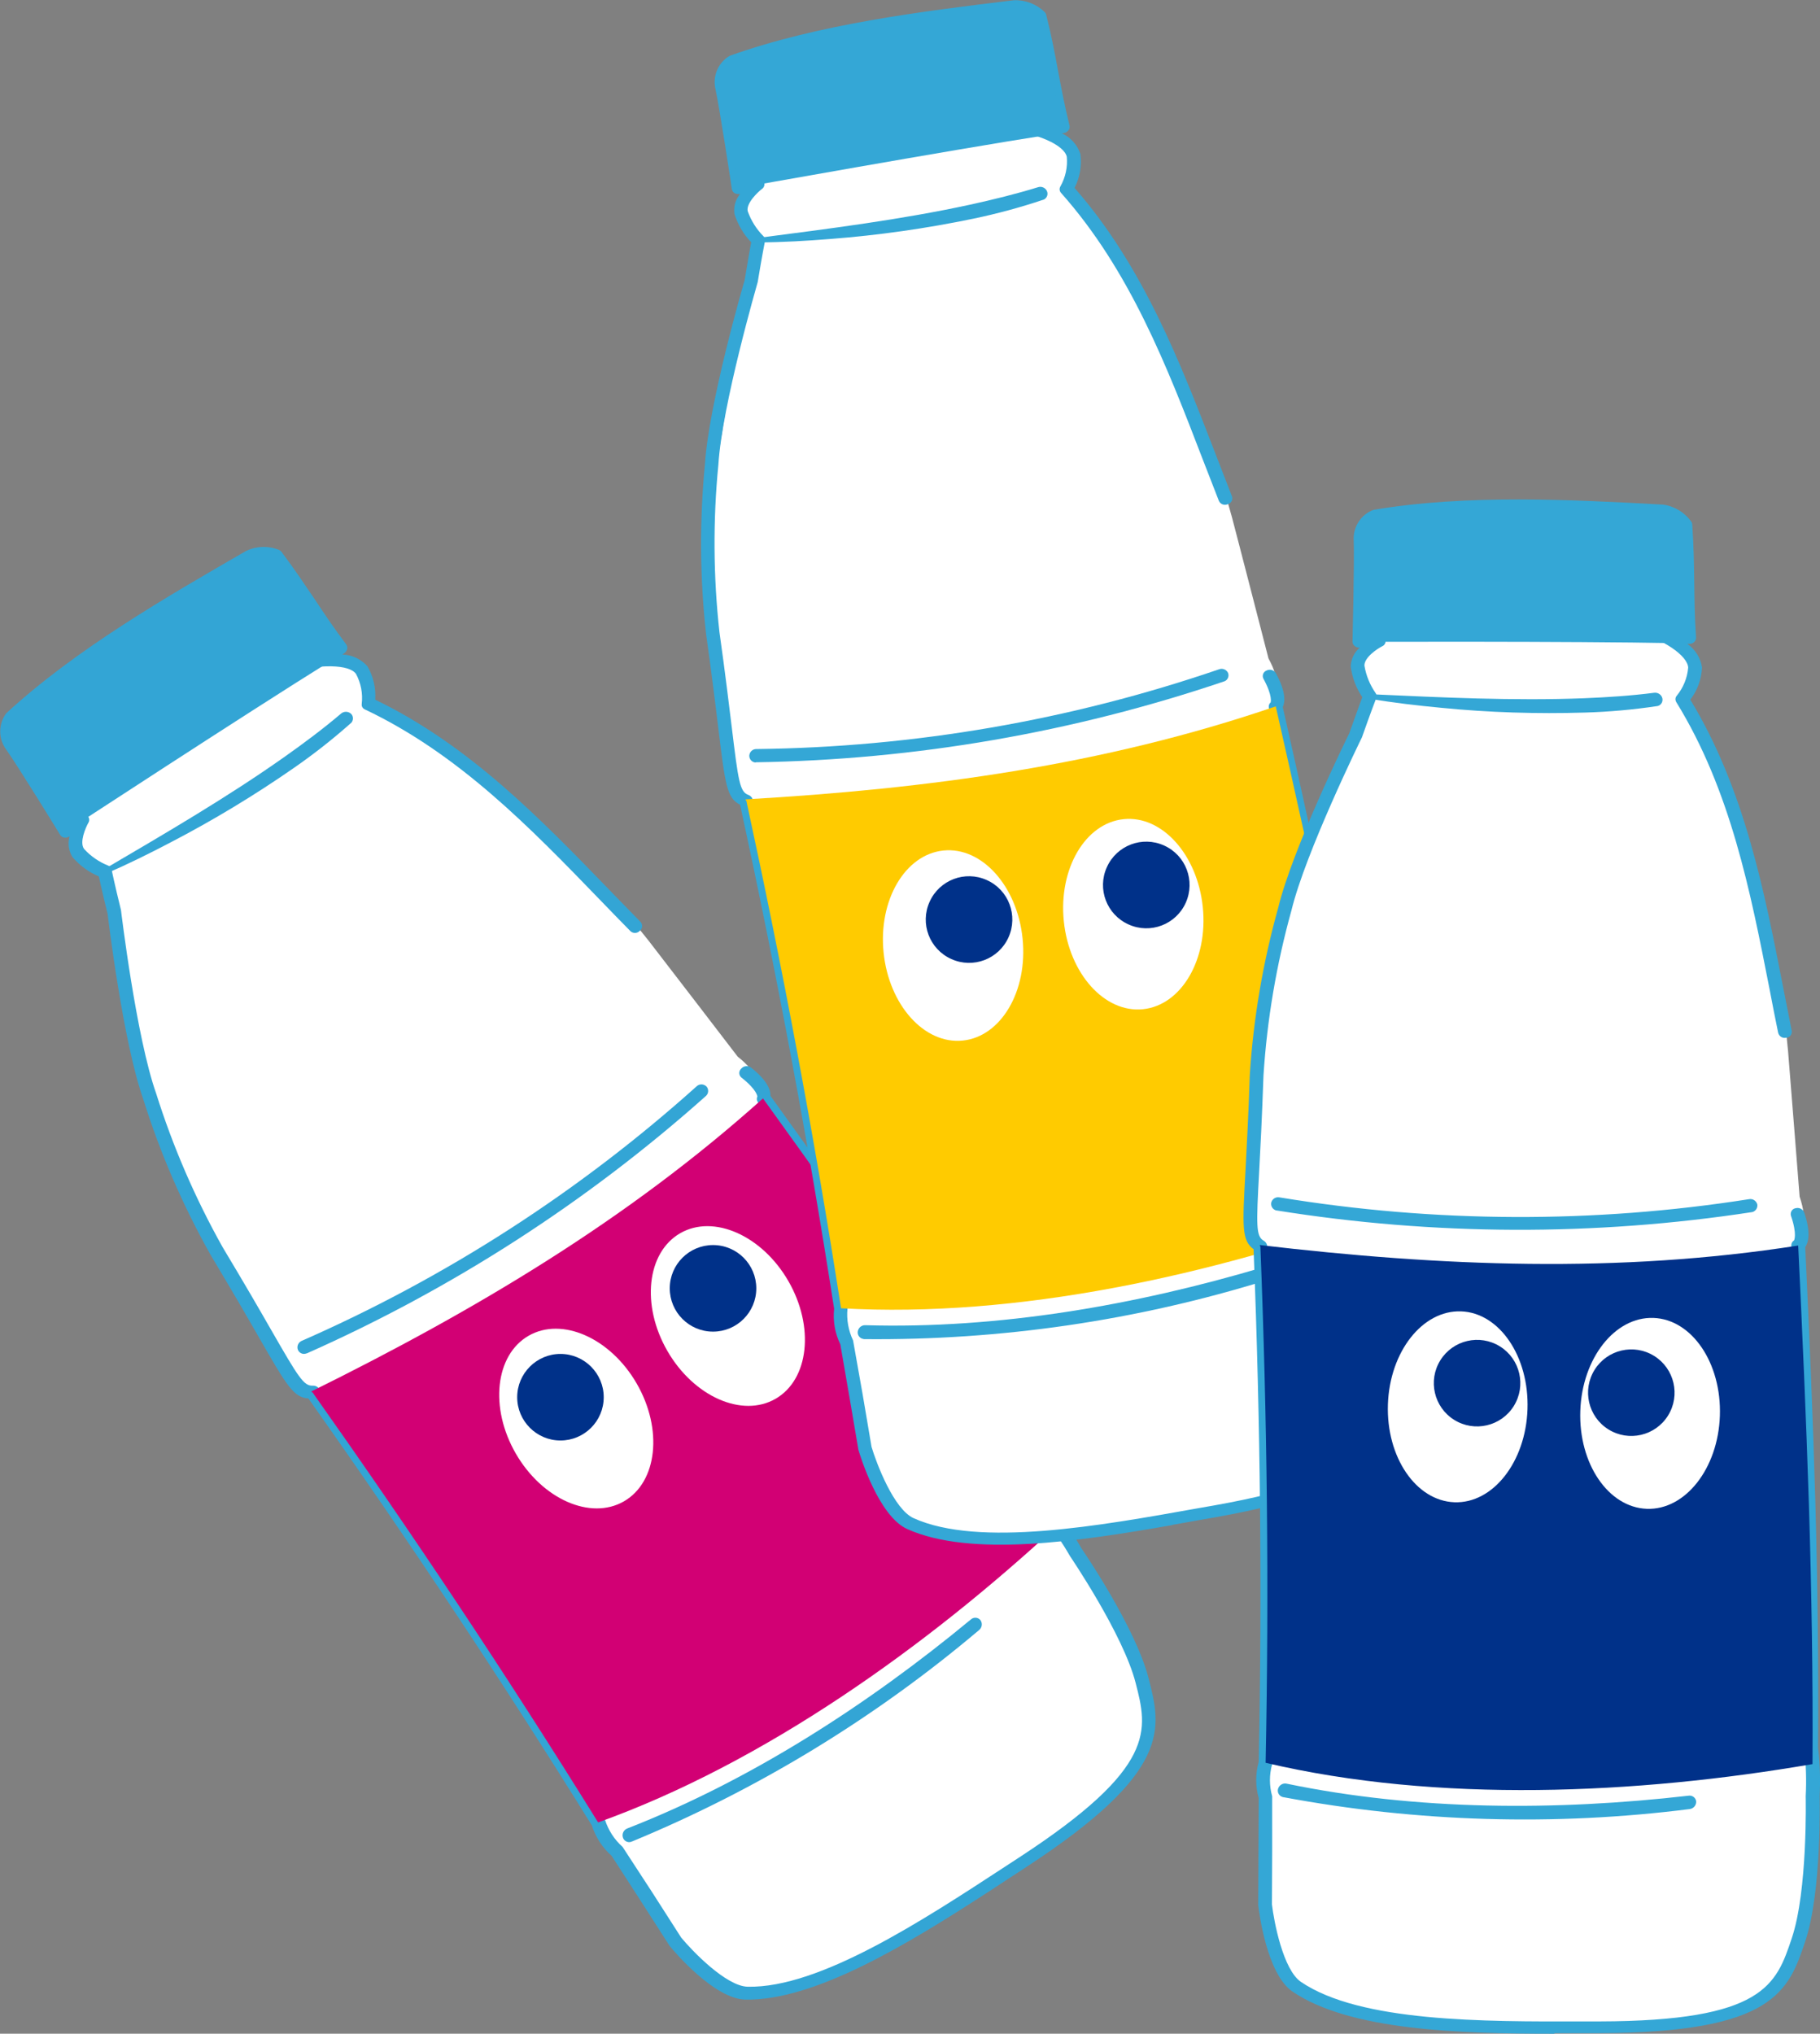 <?xml version="1.0" encoding="UTF-8"?>
<svg id="b" data-name="Calque 2" xmlns="http://www.w3.org/2000/svg" xmlns:xlink="http://www.w3.org/1999/xlink" viewBox="0 0 152.69 170.56">
  <rect x="0" y="0" width="152.69" height="170.56" fill="#808080" stroke="none"/>
  <defs>
    <style>
      .am {
        fill: none;
      }

      .an {
        fill: #ffcb00;
      }

      .ao {
        fill: #33a5d5;
      }

      .ap {
        fill: #fff;
      }

      .aq {
        clip-path: url(#d);
      }

      .ar {
        fill: #d20074;
      }

      .as {
        fill: #34a7d6;
      }

      .at {
        fill: #003189;
      }
    </style>
    <clipPath id="d">
      <rect class="am" width="152.69" height="170.56"/>
    </clipPath>
  </defs>
  <g id="c" data-name="Groupe 206">
    <g class="aq">
      <g id="e" data-name="Groupe 205">
        <g id="f" data-name="Tracé 2530">
          <path class="ap" d="M89.38,129.15s5.31,7.6,6.4,11.82.25,8.59-10,15.24c-7.16,4.65-16.59,11.1-23.15,10.97-2.46-.05-5.99-4.34-5.99-4.34-1.94-3.03-2.9-4.53-4.84-7.52-.76-.66-1.32-1.52-1.61-2.48-7.8-12.56-15.64-24.3-23.97-36.09h-.06c-1.29.05-1.67-1.05-5.61-7.81-.68-1.17-1.49-2.5-2.39-4.03-5.3-9.04-6.96-20.94-9.37-31.82-.86-.34-1.63-.88-2.24-1.57-.66-.93.36-2.71.36-2.71l-1.35.9s-3.61-5.87-4.55-7.19c-.55-.72-.58-1.72-.05-2.46,5.72-5.25,13.3-9.62,19.93-13.44.71-.32,1.53-.34,2.25-.04,2.2,2.91,3.28,4.9,5.45,7.8-.65.4-.98.61-1.63,1.01.3-.03.61-.04.91-.04.91-.09,1.81.22,2.48.84.48.86.67,1.85.56,2.82,9.59,4.25,17.62,12.43,23.51,19.89.63.8,7.47,9.72,7.47,9.72,1.8,1.42,1.47,2.16,1.47,2.16,8.54,11.87,16.54,23.6,24.54,36.08.62.67,1.12,1.43,1.49,2.26"/>
        </g>
        <g id="g" data-name="Tracé 2531">
          <path class="ao" d="M82.88,158.69c-6.7,4.35-14.53,9.12-20.34,9.01-2.62-.05-5.99-4.05-6.36-4.5-1.97-3.07-2.93-4.57-4.87-7.56-.77-.68-1.34-1.56-1.65-2.54-7.45-11.99-15.23-23.71-23.79-35.82-1.24-.07-1.81-1.06-4.16-5.14-.47-.82-1.02-1.78-1.67-2.89-.68-1.16-1.47-2.5-2.38-4.02-2.33-4.15-4.23-8.53-5.65-13.07-1.69-4.81-2.93-15.08-2.98-15.51-.39-1.57-.64-2.7-.74-3.15-.86-.36-1.61-.92-2.22-1.63-.31-.52-.4-1.15-.23-1.73h-.01c-.13.09-.28.13-.43.11-.14-.02-.26-.1-.34-.21-.03-.06-3.61-5.88-4.53-7.16-.68-.91-.68-2.15-.01-3.06,5.85-5.38,13.43-9.75,20.12-13.61.87-.42,1.88-.45,2.77-.09.07.03.14.08.19.14,1.13,1.5,1.97,2.77,2.8,3.99.78,1.18,1.59,2.39,2.65,3.8.08.12.11.26.07.4-.04.15-.14.28-.28.36l-.12.08c.81.03,1.56.38,2.1.98.5.85.73,1.83.66,2.81,7.89,3.81,13.89,10.01,19.69,16,.86.89,1.72,1.77,2.58,2.65.18.21.16.53-.05.72,0,0-.02.02-.03.02-.21.22-.56.23-.78.02-.87-.88-1.73-1.77-2.59-2.66-5.81-6.01-11.83-12.22-19.7-15.94-.18-.08-.28-.27-.25-.46.1-.87-.07-1.74-.48-2.51-.28-.4-1.02-.62-2.09-.64-.28,0-.56,0-.83.03-.24.04-.46-.1-.53-.33-.06-.24.06-.5.28-.62l1.1-.68c-.92-1.25-1.65-2.34-2.35-3.41-.8-1.19-1.61-2.42-2.69-3.85-.53-.2-1.11-.18-1.62.04-6.63,3.82-14.15,8.15-19.82,13.35-.31.57-.24,1.27.17,1.78.8,1.12,3.43,5.38,4.3,6.78l.86-.57c.2-.14.47-.14.67,0,.18.15.22.42.09.61-.22.39-.76,1.62-.36,2.18.56.62,1.26,1.1,2.04,1.41.14.05.24.17.27.32,0,0,.27,1.3.79,3.4.02.16,1.28,10.66,2.95,15.38,1.41,4.48,3.28,8.8,5.58,12.9.92,1.53,1.71,2.87,2.39,4.03.65,1.11,1.2,2.07,1.67,2.89,2.29,3.98,2.74,4.73,3.5,4.69.18-.01.36.06.48.19,8.64,12.21,16.48,24.02,23.99,36.11.02.04.04.08.05.12.28.87.79,1.66,1.47,2.26,2.02,3.08,2.99,4.58,4.92,7.61.91,1.1,3.77,4.09,5.59,4.12,6,.12,14.62-5.52,21.58-10.07l1.21-.79c11.57-7.55,10.76-10.68,9.74-14.64-1.06-4.09-5.47-10.56-5.51-10.63-.66-1.15-1.42-2.24-2.26-3.26-7.82-12.19-14.95-22.35-23.92-34.8-.1-.14-.11-.32-.04-.47h0s-.02-.56-1.35-1.6c-.2-.18-.23-.49-.04-.7.01-.01.02-.03.04-.04.2-.23.53-.27.79-.11,1.44,1.13,1.68,1.95,1.66,2.4,8.93,12.4,16.03,22.53,23.79,34.63.87,1.04,1.64,2.15,2.31,3.33.17.24,4.53,6.63,5.62,10.87,1.08,4.2,2.02,7.83-10.27,15.85l-1.21.79c-.64.42-1.29.85-1.95,1.28"/>
        </g>
        <g id="h" data-name="Tracé 2532">
          <path class="ar" d="M88.71,127.94c-11.01,10.18-24.57,19.89-38.53,24.9-7.8-12.56-15.64-24.3-23.97-36.08h-.06s-.02-.07-.02-.07c13.74-6.79,26.51-14.37,37.88-24.57,8.55,11.87,16.7,23.33,24.7,35.81"/>
        </g>
        <g id="i" data-name="Tracé 2533">
          <path class="ao" d="M27.86,55.36c-7.52,4.68-22.31,14.36-22.31,14.36,0,0-3.61-5.87-4.55-7.19-.55-.72-.58-1.72-.05-2.46,5.72-5.25,13.3-9.62,19.93-13.44.71-.32,1.53-.34,2.25-.04,2.2,2.91,3.28,4.9,5.45,7.8-.06.55-.18.63-.72.97"/>
        </g>
        <g id="j" data-name="Tracé 2534">
          <path class="ao" d="M8.69,72.93c5.16-3.03,10.38-6.06,15.23-9.49,1.61-1.14,3.22-2.34,4.7-3.6.25-.21.62-.19.85.04.2.22.19.56-.03.77,0,0-.01,0-.02.01-1.51,1.34-3.1,2.59-4.76,3.74-3.31,2.3-6.77,4.39-10.35,6.25-1.77.93-3.59,1.83-5.44,2.63-.11.03-.22-.03-.25-.13-.02-.08,0-.16.07-.22"/>
        </g>
        <g id="k" data-name="Tracé 2535">
          <path class="ao" d="M25.7,113.51c-.28.11-.6-.03-.71-.31-.11-.3.04-.63.33-.75,12.1-5.31,23.28-12.51,33.12-21.34.23-.22.58-.22.82,0,.21.22.2.58-.02.79,0,0,0,0-.01.01-9.97,8.89-21.27,16.17-33.48,21.59h-.03"/>
        </g>
        <g id="l" data-name="Tracé 2536">
          <path class="ao" d="M52.95,154.47c-.29.09-.6-.07-.69-.36-.1-.31.06-.64.36-.76,10.41-4.06,20.23-10.42,28.83-17.53.23-.21.58-.19.78.03,0,0,.01.01.02.02.19.26.15.62-.1.83-8.74,7.39-18.57,13.38-29.15,17.75h-.04"/>
        </g>
        <g id="m" data-name="Tracé 2537">
          <path class="ap" d="M115.9,103.25s1.91,9.07,1.27,13.38-3.13,8-15.17,10.12c-8.41,1.48-19.61,3.73-25.59,1.05-2.25-1.01-3.82-6.33-3.82-6.33-.6-3.54-.9-5.31-1.51-8.81-.44-.91-.62-1.92-.51-2.92-2.26-14.61-4.89-28.48-7.95-42.59l-.06-.02c-1.21-.46-1.13-1.62-2.11-9.38-.17-1.34-.4-2.89-.62-4.64-1.34-10.4,1.79-21.99,3.82-32.95-.66-.65-1.15-1.45-1.45-2.32-.24-1.12,1.38-2.35,1.38-2.35l-1.6.3s-1.03-6.82-1.38-8.4c-.23-.88.14-1.81.91-2.28,7.32-2.59,16.01-3.65,23.6-4.57.78-.02,1.54.29,2.09.84.89,3.54,1.1,5.8,1.96,9.3l-1.89.3c.29.09.58.2.85.32.76.34,1.79.93,1.96,1.74.1.98-.1,1.96-.59,2.82,7.17,7.66,11.35,18.33,13.86,27.5.27.99,3.07,11.86,3.07,11.86,1.1,2.01.51,2.57.51,2.57,3.23,14.27,6,28.2,8.49,42.82.31.85.47,1.75.48,2.66"/>
        </g>
        <g id="n" data-name="Tracé 2538">
          <path class="as" d="M98.36,127.9c-7.87,1.39-16.94,2.72-22.24.34-2.39-1.07-3.93-6.07-4.1-6.63-.61-3.6-.91-5.36-1.52-8.86-.45-.93-.63-1.96-.52-2.99-2.17-13.99-4.75-27.82-7.89-42.27-1.11-.55-1.25-1.68-1.82-6.36-.11-.94-.25-2.04-.41-3.31-.17-1.34-.37-2.87-.62-4.63-.53-4.73-.56-9.5-.1-14.24.32-5.08,3.2-15.02,3.33-15.44.26-1.6.47-2.74.55-3.19-.64-.67-1.12-1.48-1.4-2.37-.09-.6.08-1.21.47-1.68h-.02c-.15.02-.3,0-.44-.07-.12-.07-.2-.19-.23-.33,0-.07-1.03-6.82-1.37-8.37-.27-1.1.21-2.25,1.19-2.82C68.71,2.01,77.39.95,85.06.02c.96-.04,1.9.32,2.59,1,.06.06.1.13.12.21.46,1.82.74,3.33,1.01,4.78.26,1.39.53,2.82.95,4.53.03.14,0,.29-.1.4-.1.12-.24.21-.4.22l-.14.02c.73.34,1.29.96,1.55,1.73.13.98-.04,1.97-.49,2.85,5.77,6.59,8.87,14.64,11.87,22.42.44,1.15.89,2.31,1.34,3.46.09.27-.06.55-.33.64-.01,0-.02,0-.04.01-.28.12-.6,0-.73-.28-.45-1.15-.9-2.31-1.35-3.47-3-7.8-6.11-15.86-11.9-22.37-.13-.15-.15-.36-.05-.53.43-.76.62-1.63.54-2.49-.1-.47-.69-.98-1.67-1.41-.25-.11-.51-.21-.78-.3-.23-.05-.39-.27-.37-.51.02-.26.24-.46.5-.46l1.28-.2c-.36-1.5-.6-2.79-.83-4.05-.26-1.41-.54-2.87-.97-4.6-.41-.39-.95-.6-1.51-.6-7.6.92-16.21,1.97-23.46,4.54-.51.4-.72,1.08-.54,1.7.3,1.34,1.06,6.29,1.3,7.92l1.01-.19c.24-.06.49.05.62.26.11.21.04.47-.16.6-.35.27-1.33,1.19-1.19,1.86.28.79.73,1.51,1.32,2.1.11.1.15.25.13.4,0,0-.26,1.31-.61,3.44-.04.16-2.99,10.31-3.3,15.31-.46,4.68-.43,9.39.09,14.06.25,1.76.45,3.3.62,4.64.16,1.27.29,2.37.41,3.31.55,4.56.68,5.43,1.38,5.69.17.06.31.19.37.36,3.17,14.58,5.77,28.51,7.96,42.61,0,.04,0,.09,0,.13-.09.91.08,1.83.47,2.66.65,3.62.96,5.38,1.55,8.93.41,1.37,1.87,5.24,3.54,5.98,5.48,2.46,15.65.63,23.8-.83l1.43-.25c13.59-2.42,14.07-5.62,14.69-9.67.63-4.18-.9-11.86-.92-11.94-.15-1.32-.42-2.62-.8-3.89-2.43-14.28-5.02-26.41-8.41-41.39-.03-.17.02-.34.15-.45h0s.2-.52-.61-2c-.12-.25-.01-.54.23-.66.02,0,.03-.01.05-.02.27-.13.6-.04.76.21.88,1.6.78,2.45.59,2.86,3.37,14.9,5.95,27.01,8.35,41.18.39,1.3.67,2.63.83,3.97.06.29,1.58,7.87.92,12.21-.65,4.29-1.21,7.99-15.65,10.57l-1.43.25c-.75.13-1.52.27-2.3.41"/>
        </g>
        <g id="o" data-name="Tracé 2539">
          <path class="an" d="M115.76,101.87c-14.12,5.07-30.4,8.7-45.2,7.85-2.27-14.61-4.89-28.48-7.95-42.59-.02,0-.04-.01-.06-.02,0-.05.01-.07.01-.07,15.3-.88,30.01-2.85,44.47-7.8,3.23,14.27,6.25,28.01,8.73,42.62"/>
        </g>
        <g id="p" data-name="Tracé 2540">
          <path class="as" d="M88.13,11.28c-8.75,1.37-26.15,4.49-26.15,4.49,0,0-1.02-6.82-1.38-8.4-.23-.88.14-1.81.91-2.28,7.32-2.59,16.01-3.65,23.6-4.57.78-.02,1.54.29,2.09.84.89,3.54,1.1,5.8,1.96,9.3-.27.48-.41.51-1.04.62"/>
        </g>
        <g id="q" data-name="Tracé 2541">
          <path class="as" d="M63.62,19.95c5.94-.77,11.93-1.52,17.74-2.78,1.93-.42,3.87-.9,5.73-1.47.31-.1.65.06.76.37.1.28-.05.59-.33.69,0,0-.01,0-.02,0-1.91.64-3.87,1.17-5.84,1.58-3.95.82-7.95,1.39-11.97,1.7-2,.16-4.02.28-6.04.29-.11-.01-.19-.11-.18-.22,0-.08.07-.15.15-.17"/>
        </g>
        <g id="r" data-name="Tracé 2542">
          <path class="as" d="M63.4,63.95c-.3-.01-.54-.26-.54-.57.02-.32.28-.57.6-.56,13.21-.15,26.32-2.41,38.82-6.69.29-.11.62.03.75.31.11.29-.04.61-.33.71,0,0,0,0-.01,0-12.66,4.28-25.9,6.57-39.26,6.78h-.04"/>
        </g>
        <g id="s" data-name="Tracé 2543">
          <path class="as" d="M72.46,112.3c-.3-.03-.53-.3-.5-.6.03-.32.3-.57.63-.56,11.17.33,22.69-1.68,33.39-4.86.29-.1.61.05.71.34,0,0,0,.01,0,.02.07.31-.11.63-.42.73-10.93,3.39-22.32,5.05-33.77,4.94h-.04"/>
        </g>
        <g id="t" data-name="Tracé 2544">
          <path class="ap" d="M151.96,149.33s.31,9.26-1.08,13.39-4.47,7.34-16.7,7.33c-8.54,0-19.96.27-25.39-3.41-2.04-1.38-2.66-6.9-2.66-6.9.03-3.6.03-5.38.04-8.94-.27-.97-.27-1.99,0-2.96.3-14.78.13-28.9-.44-43.32-.02-.01-.04-.02-.05-.03-1.12-.66-.83-1.79-.45-9.61.07-1.35.11-2.91.19-4.68.49-10.47,5.58-21.35,9.49-31.79-.53-.76-.88-1.62-1.02-2.54-.04-1.14,1.77-2.07,1.77-2.07l-1.62.02s.17-6.89.1-8.51c-.07-.91.46-1.75,1.3-2.09,7.66-1.28,16.4-.82,24.04-.41.77.12,1.46.55,1.91,1.19.26,3.64.08,5.9.32,9.5l-1.92-.04c.27.14.53.3.79.47.69.46,1.6,1.23,1.63,2.06-.07.98-.44,1.92-1.07,2.67,5.73,8.79,8,20.02,8.87,29.49.09,1.02.97,12.21.97,12.21.74,2.17.05,2.62.05,2.62.7,14.62,1.02,28.81.92,43.64.16.89.16,1.81.01,2.71"/>
        </g>
        <g id="u" data-name="Tracé 2545">
          <path class="as" d="M130.41,170.56c-7.99,0-17.15-.26-21.97-3.53-2.16-1.47-2.81-6.66-2.88-7.24.02-3.65.03-5.43.04-8.99-.28-.99-.28-2.04,0-3.03.29-14.11.15-28.18-.43-43-1-.74-.94-1.87-.68-6.58.05-.95.11-2.05.17-3.33.07-1.35.13-2.89.19-4.67.3-4.75,1.1-9.45,2.38-14.04,1.2-4.95,5.76-14.24,5.96-14.63.54-1.53.94-2.61,1.1-3.05-.52-.77-.85-1.65-.97-2.57.02-.61.29-1.18.75-1.58h-.02c-.15,0-.3-.05-.41-.15-.11-.09-.17-.22-.17-.36,0-.07.17-6.89.1-8.48-.07-1.13.6-2.18,1.66-2.57,7.83-1.32,16.57-.86,24.29-.44.96.13,1.81.65,2.37,1.43.05.07.07.14.08.22.13,1.87.15,3.4.17,4.88.02,1.41.03,2.87.15,4.62,0,.14-.05.28-.16.38-.12.11-.27.16-.43.15h-.14c.66.46,1.11,1.17,1.23,1.97-.04.98-.38,1.93-.98,2.71,4.54,7.49,6.19,15.95,7.79,24.13.24,1.22.48,2.43.72,3.65.04.28-.15.53-.43.57-.01,0-.02,0-.04,0-.3.07-.59-.11-.67-.41-.25-1.22-.49-2.43-.72-3.65-1.61-8.2-3.26-16.68-7.83-24.09-.1-.17-.09-.38.04-.53.55-.67.89-1.5.96-2.36-.02-.48-.51-1.08-1.4-1.68-.23-.15-.47-.3-.72-.43-.22-.09-.34-.34-.27-.57.08-.24.32-.39.57-.37l1.29.03c-.09-1.54-.11-2.86-.12-4.13-.02-1.43-.03-2.92-.15-4.7-.33-.45-.83-.76-1.38-.85-7.64-.41-16.31-.87-23.89.4-.57.31-.9.94-.83,1.58.06,1.37-.05,6.38-.09,8.02h1.02c.25-.04.49.11.56.35.07.23-.04.47-.26.56-.4.2-1.52.94-1.49,1.63.14.83.46,1.61.94,2.3.09.12.11.28.05.42,0,0-.48,1.24-1.2,3.29-.07.14-4.73,9.64-5.91,14.5-1.26,4.53-2.05,9.17-2.35,13.86-.06,1.78-.13,3.33-.19,4.68-.06,1.28-.12,2.38-.17,3.33-.25,4.59-.27,5.46.37,5.84.16.09.27.24.3.42.59,14.94.74,29.12.44,43.35,0,.04,0,.09-.02.13-.25.88-.25,1.82,0,2.7.01,3.68,0,5.47-.02,9.07.17,1.42.93,5.48,2.44,6.5,4.97,3.37,15.31,3.33,23.58,3.31h1.45c13.81-.03,14.84-3.09,16.14-6.97,1.35-4.01,1.17-11.84,1.17-11.92.07-1.32.03-2.65-.12-3.97.08-14.49-.36-26.88-1.09-42.22,0-.17.08-.33.23-.42h0s.29-.48-.26-2.08c-.07-.26.08-.54.34-.61.02,0,.03,0,.05-.01.29-.08.6.06.72.34.59,1.73.35,2.55.09,2.92.73,15.26,1.17,27.63,1.08,42,.16,1.34.2,2.7.13,4.05,0,.29.18,8.03-1.21,12.18-1.38,4.11-2.58,7.66-17.25,7.69h-1.45c-.76,0-1.54,0-2.33,0"/>
        </g>
        <g id="v" data-name="Tracé 2546">
          <path class="at" d="M152.06,147.95c-14.78,2.54-31.44,3.29-45.88-.11.3-14.78.13-28.9-.44-43.32l-.05-.03s.02-.07.02-.07c15.22,1.79,30.05,2.4,45.15.04.7,14.62,1.29,28.67,1.2,43.49"/>
        </g>
        <g id="w" data-name="Tracé 2547">
          <path class="as" d="M140.57,53.94c-8.86-.17-26.54-.11-26.54-.11,0,0,.17-6.89.1-8.51-.07-.91.45-1.75,1.3-2.09,7.66-1.28,16.4-.82,24.04-.41.77.12,1.46.55,1.91,1.19.26,3.64.08,5.9.32,9.5-.35.43-.5.43-1.13.43"/>
        </g>
        <g id="x" data-name="Tracé 2548">
          <path class="as" d="M114.93,58.22c5.98.27,12.01.57,17.95.34,1.97-.08,3.97-.21,5.9-.46.32-.04.63.17.69.49.05.3-.14.58-.44.63,0,0-.01,0-.02,0-2,.3-4.01.48-6.03.54-4.03.12-8.07,0-12.08-.4-2-.19-4.01-.42-6-.76-.11-.03-.17-.14-.14-.25.02-.08.09-.13.17-.14"/>
        </g>
        <g id="y" data-name="Tracé 2549">
          <path class="as" d="M107.08,101.52c-.29-.07-.48-.35-.43-.65.07-.31.37-.51.69-.45,13.04,2.14,26.34,2.2,39.4.15.31-.06.61.14.69.44.05.3-.15.59-.45.65,0,0-.01,0-.02,0-13.21,2.02-26.65,1.97-39.84-.14h-.04"/>
        </g>
        <g id="z" data-name="Tracé 2550">
          <path class="as" d="M107.61,150.71c-.29-.08-.47-.38-.39-.68.09-.31.4-.51.72-.44,10.94,2.27,22.64,2.28,33.72,1.01.3-.05.59.15.64.46,0,0,0,.01,0,.02.02.32-.22.6-.54.64-11.35,1.44-22.86,1.1-34.11-1h-.04"/>
        </g>
        <g id="aa" data-name="Tracé 2551">
          <path class="ap" d="M53.42,116.04c2.21,3.83,1.73,8.25-1.07,9.87s-6.87-.18-9.08-4.01-1.73-8.25,1.07-9.87,6.87.18,9.08,4.01"/>
        </g>
        <g id="ab" data-name="Tracé 2552">
          <path class="ap" d="M66.14,107.44c2.21,3.83,1.73,8.25-1.07,9.87s-6.87-.18-9.08-4.01-1.73-8.25,1.07-9.87,6.87.18,9.08,4.01"/>
        </g>
        <g id="ac" data-name="Tracé 2553">
          <path class="at" d="M50.65,117.18c0,2.01-1.63,3.63-3.63,3.63s-3.63-1.63-3.63-3.63,1.63-3.63,3.63-3.63,3.63,1.63,3.63,3.63h0"/>
        </g>
        <g id="ad" data-name="Tracé 2554">
          <path class="at" d="M63.45,108.05c0,2.01-1.63,3.63-3.63,3.63-2.01,0-3.63-1.63-3.63-3.63,0-2.01,1.63-3.63,3.63-3.63h0c2.01,0,3.63,1.63,3.63,3.63"/>
        </g>
        <g id="ae" data-name="Tracé 2555">
          <path class="ap" d="M85.79,78.71c.45,4.4-1.8,8.23-5.02,8.56s-6.19-2.98-6.64-7.38,1.8-8.23,5.02-8.56,6.19,2.98,6.64,7.38"/>
        </g>
        <g id="af" data-name="Tracé 2556">
          <path class="ap" d="M100.91,76.08c.45,4.4-1.8,8.23-5.02,8.56s-6.19-2.98-6.64-7.38,1.8-8.23,5.02-8.56,6.19,2.98,6.64,7.38"/>
        </g>
        <g id="ag" data-name="Tracé 2557">
          <path class="at" d="M84.61,78.61c-.82,1.83-2.97,2.65-4.8,1.82-1.83-.82-2.65-2.97-1.82-4.8.82-1.83,2.97-2.65,4.8-1.82,0,0,0,0,0,0,1.83.82,2.64,2.97,1.82,4.8"/>
        </g>
        <g id="ah" data-name="Tracé 2558">
          <path class="at" d="M99.48,75.71c-.82,1.83-2.97,2.65-4.8,1.82-1.83-.82-2.65-2.97-1.82-4.8.82-1.83,2.97-2.65,4.8-1.82,0,0,0,0,0,0,1.83.82,2.64,2.97,1.82,4.8"/>
        </g>
        <g id="ai" data-name="Tracé 2559">
          <path class="ap" d="M128.15,118.19c-.15,4.42-2.9,7.92-6.13,7.8s-5.73-3.79-5.58-8.21,2.9-7.91,6.13-7.8,5.73,3.79,5.58,8.21"/>
        </g>
        <g id="aj" data-name="Tracé 2560">
          <path class="ap" d="M144.29,118.74c-.15,4.42-2.9,7.92-6.13,7.8s-5.73-3.79-5.58-8.21,2.9-7.91,6.13-7.8,5.73,3.78,5.58,8.21"/>
        </g>
        <g id="ak" data-name="Tracé 2561">
          <path class="at" d="M127,117.92c-1.06,1.7-3.3,2.22-5,1.16-1.7-1.06-2.22-3.3-1.16-5,1.06-1.7,3.3-2.22,5-1.16h0c1.7,1.06,2.22,3.3,1.16,5"/>
        </g>
        <g id="al" data-name="Tracé 2562">
          <path class="at" d="M139.94,118.72c-1.06,1.7-3.3,2.22-5,1.16-1.7-1.06-2.22-3.3-1.16-5,1.06-1.7,3.3-2.22,5-1.16h0c1.7,1.06,2.22,3.3,1.16,5"/>
        </g>
      </g>
    </g>
  </g>
</svg>